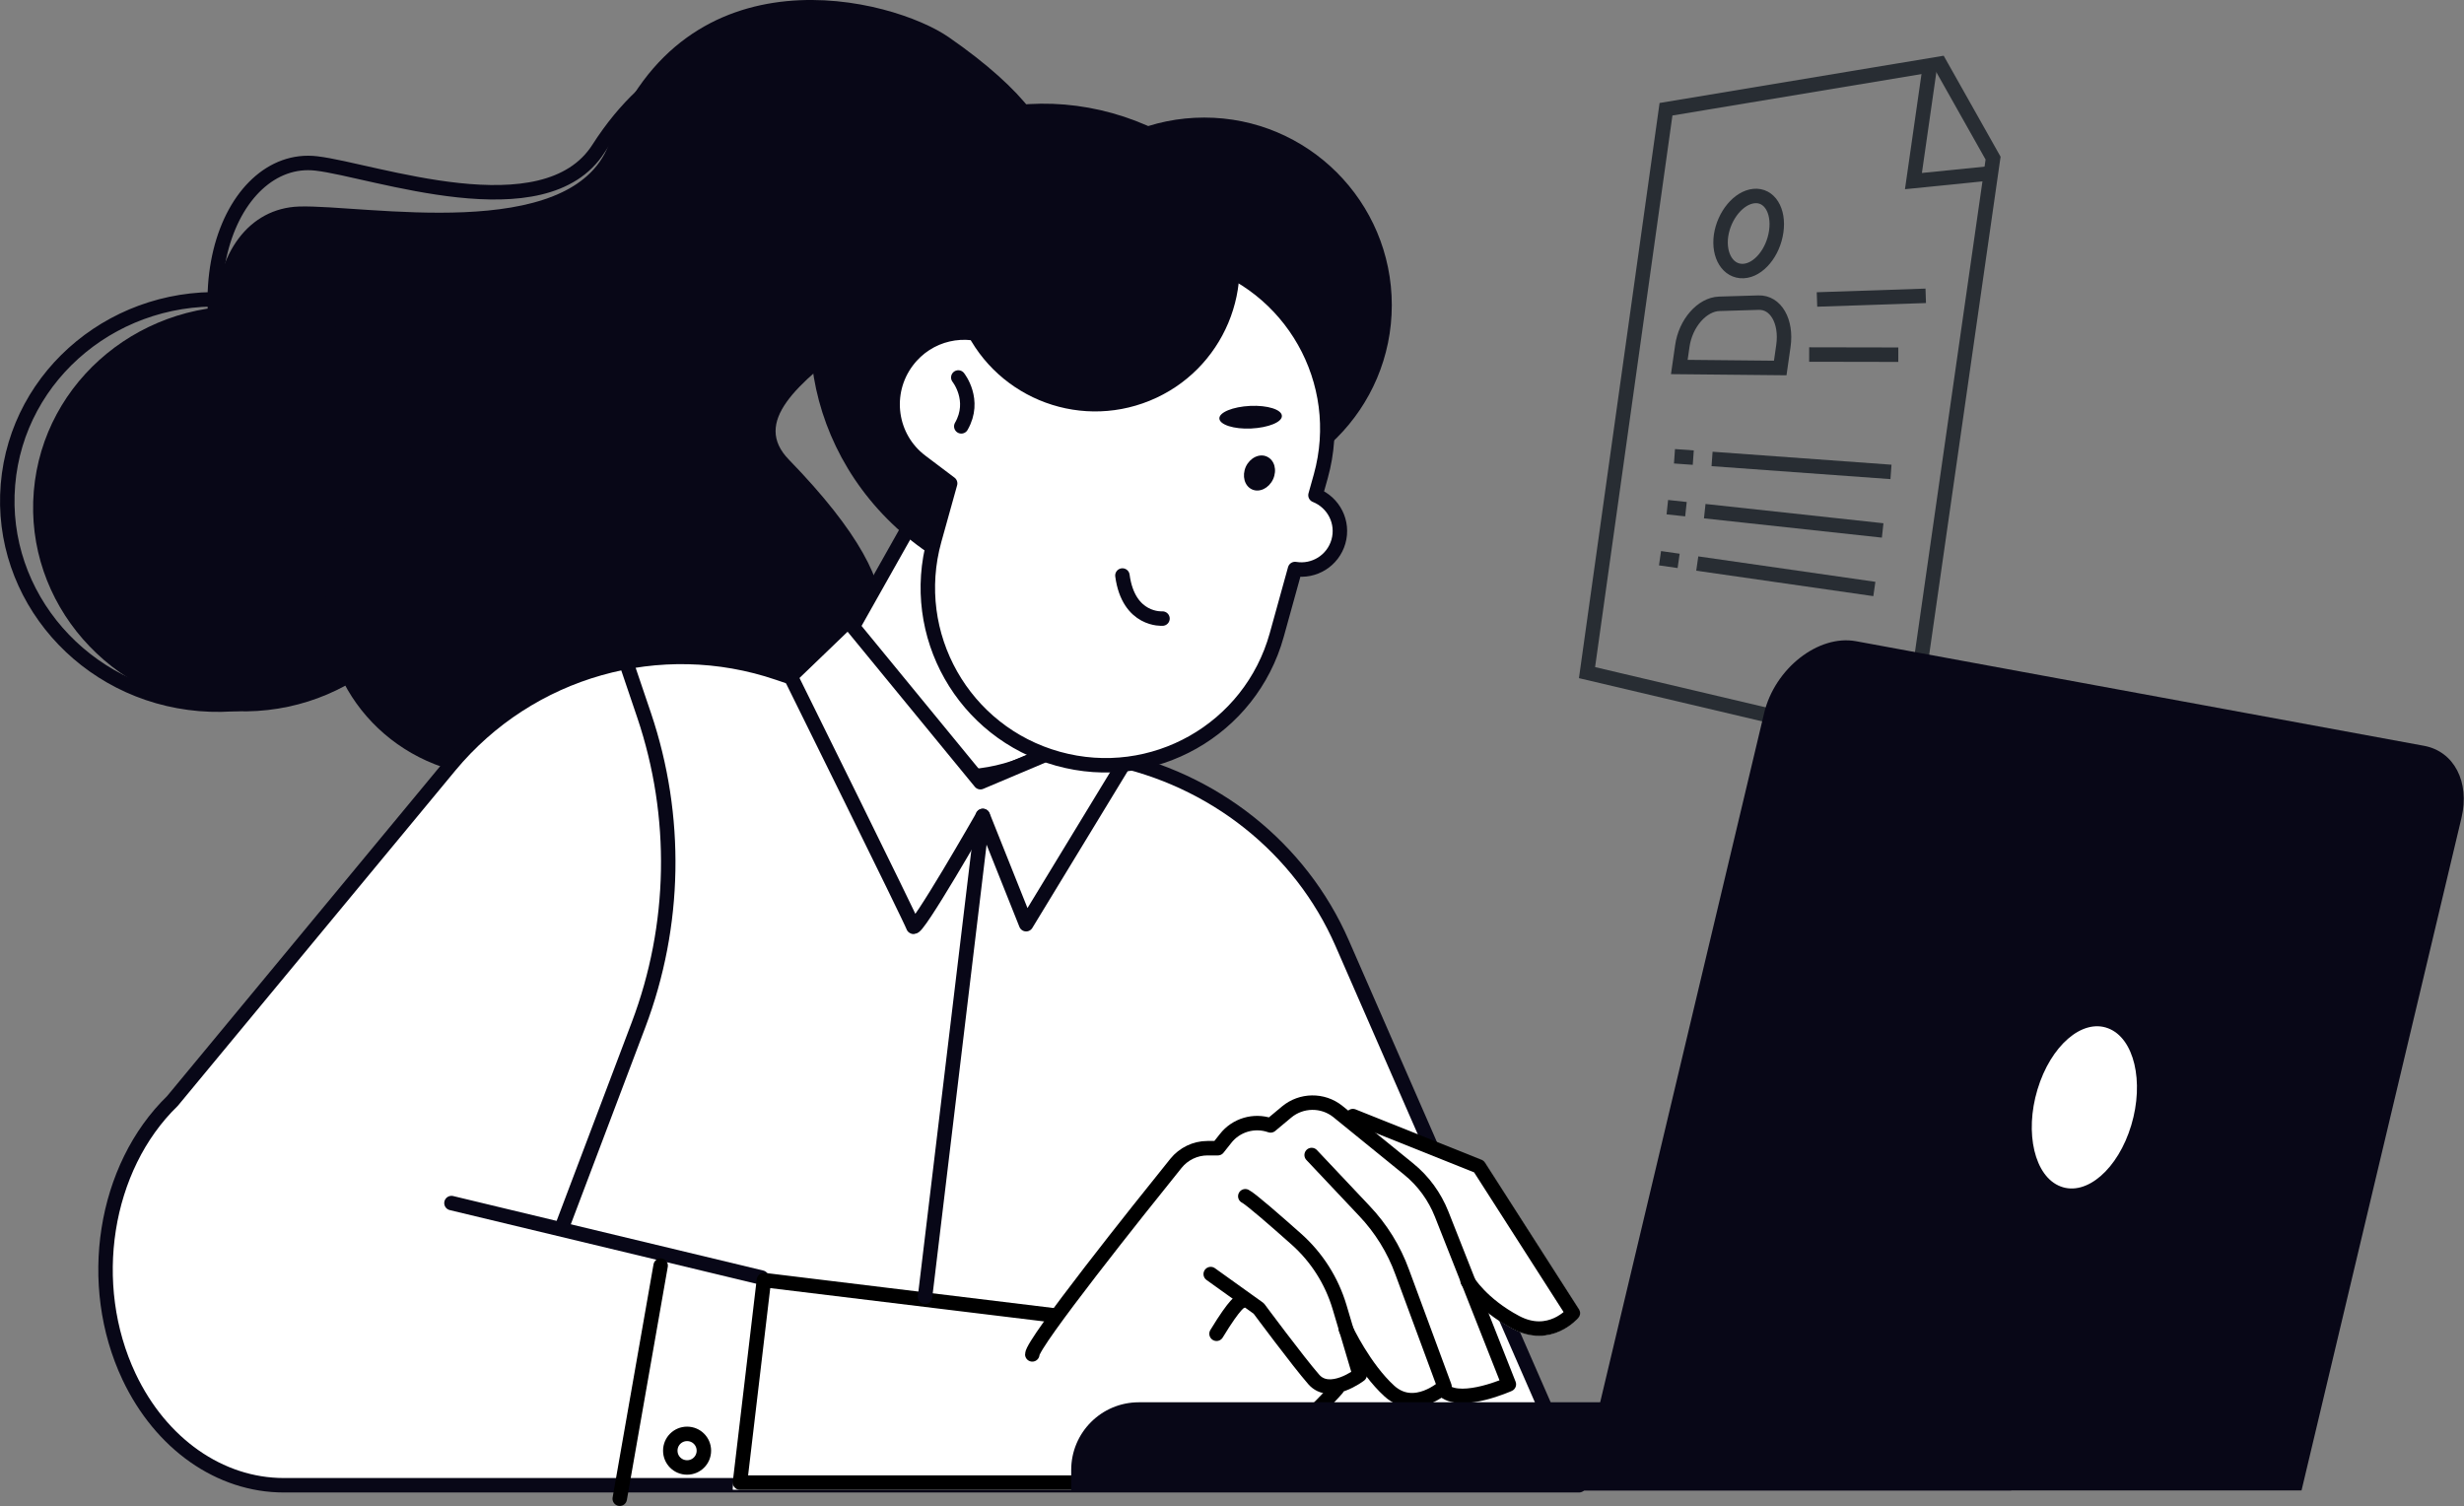 <svg xmlns="http://www.w3.org/2000/svg" xmlns:xlink="http://www.w3.org/1999/xlink" x="0px" y="0px" viewBox="0 0 1481.8 905.7" style="enable-background:new 0 0 1481.8 905.7;" xml:space="preserve"><rect x="0" y="0" width="1481.8" height="905.7" fill="#808080" stroke="none"/><style type="text/css">	.st0{display:none;}	.st1{display:inline;}	.st2{fill:#F6F3E4;}	.st3{fill:#080717;}	.st4{fill:#63E0AD;}	.st5{fill:#FFFFFF;stroke:#080717;stroke-width:8.697;stroke-linecap:round;stroke-linejoin:round;stroke-miterlimit:10;}	.st6{fill:none;stroke:#1D1D1B;stroke-width:8.697;}	.st7{fill:none;stroke:#080717;stroke-width:8.697;stroke-linecap:round;stroke-linejoin:round;stroke-miterlimit:10;}	.st8{fill:#080717;stroke:#080717;stroke-width:8.697;stroke-linecap:round;stroke-linejoin:round;stroke-miterlimit:10;}	.st9{fill:none;stroke:#000000;stroke-width:8.697;}	.st10{fill:#CECAC6;}	.st11{fill:#1D1D1B;}	.st12{fill:#FFFFFF;}	.st13{fill:none;stroke:#1D1D1B;stroke-width:8.697;stroke-miterlimit:10;}	.st14{fill:none;stroke:#080717;stroke-width:8.697;}	.st15{fill:none;stroke:#080717;stroke-width:21.741;}	.st16{fill:#080717;stroke:#080717;stroke-width:8.697;}	.st17{fill:#080717;stroke:#080717;stroke-width:21.741;}	.st18{fill:none;stroke:#000000;stroke-width:8.697;stroke-miterlimit:10;}	.st19{fill:none;stroke:#000000;stroke-width:8.697;stroke-linecap:round;stroke-linejoin:round;stroke-miterlimit:10;}	.st20{fill:#FFFFFF;stroke:#000000;stroke-width:8.697;stroke-linecap:round;stroke-linejoin:round;stroke-miterlimit:10;}	.st21{fill:none;stroke:#FFFFFF;stroke-width:8.697;stroke-linecap:round;stroke-linejoin:round;stroke-miterlimit:10;}	.st22{stroke:#080717;stroke-width:8.697;stroke-linecap:round;stroke-linejoin:round;stroke-miterlimit:10;}	.st23{fill:none;stroke:#282D33;stroke-width:8.697;}	.st24{fill:none;stroke:#080717;stroke-width:8.697;stroke-miterlimit:10;}	.st25{fill:none;stroke:#CECAC6;stroke-width:8.697;stroke-linecap:round;stroke-linejoin:round;stroke-miterlimit:10;}	.st26{fill:none;stroke:#FFFFFF;stroke-width:8.697;stroke-miterlimit:10;}	.st27{fill:none;stroke:#CECAC6;stroke-width:53.967;}	.st28{fill:#080717;stroke:#FFFFFF;stroke-width:9.697;stroke-linecap:round;stroke-linejoin:round;stroke-miterlimit:10;}	.st29{fill:none;stroke:#63E0AD;stroke-width:8.697;stroke-linecap:round;stroke-linejoin:round;stroke-miterlimit:10;}	.st30{fill:#63E0AD;stroke:#080717;stroke-width:8.697;stroke-linecap:round;stroke-linejoin:round;stroke-miterlimit:10;}	.st31{fill:#282D33;}	.st32{fill:none;stroke:#282D33;stroke-width:32.01;}	.st33{fill:none;stroke:#080717;stroke-width:8.697;stroke-miterlimit:10;stroke-dasharray:8.898,8.898;}	.st34{fill:none;stroke:#080717;stroke-width:8.697;stroke-miterlimit:10;stroke-dasharray:8.52,8.52;}	.st35{fill:none;stroke:#282D33;stroke-width:8.697;stroke-miterlimit:10;}	.st36{fill:#FFFFFF;stroke:#1F4142;stroke-width:8.697;stroke-linecap:round;stroke-linejoin:round;stroke-miterlimit:10;}	.st37{stroke:#282D33;stroke-width:17.393;}	.st38{fill:none;stroke:#FFFFFF;stroke-width:8.697;}	.st39{fill:none;stroke:#63E0AD;stroke-width:8.697;}	.st40{stroke:#282D33;stroke-width:11.233;}	.st41{fill:none;stroke:#FFFFFF;stroke-width:5.616;}	.st42{fill:none;stroke:#63E0AD;stroke-width:168.048;stroke-miterlimit:10;}	.st43{fill:none;stroke:#63E0AD;stroke-width:164.851;stroke-miterlimit:10;}	.st44{fill:#FFFFFF;stroke:#080717;stroke-width:9.336;stroke-linecap:round;stroke-linejoin:round;stroke-miterlimit:10;}	.st45{fill:#FFFFFF;stroke:#080717;stroke-width:6.843;stroke-linecap:round;stroke-linejoin:round;stroke-miterlimit:10;}	.st46{fill:none;stroke:#080717;stroke-width:6.843;stroke-linecap:round;stroke-linejoin:round;stroke-miterlimit:10;}	.st47{fill:#FFFFFF;stroke:#080717;stroke-width:6.822;stroke-linecap:round;stroke-linejoin:round;stroke-miterlimit:10;}	.st48{fill:#FFFFFF;stroke:#000000;stroke-width:9.336;stroke-linecap:round;stroke-linejoin:round;stroke-miterlimit:10;}	.st49{fill:none;stroke:#000000;stroke-width:9.336;stroke-linecap:round;stroke-linejoin:round;stroke-miterlimit:10;}	.st50{fill:#FFFFFF;stroke:#080717;stroke-width:17.393;stroke-linecap:round;stroke-linejoin:round;stroke-miterlimit:10;}	.st51{fill:#FFFFFF;stroke:#080717;stroke-width:21.741;stroke-linecap:round;stroke-linejoin:round;stroke-miterlimit:10;}	.st52{fill:none;stroke:#CECAC6;stroke-width:8.697;stroke-miterlimit:10;stroke-dasharray:8.646,8.646;}	.st53{fill:none;stroke:#CECAC6;stroke-width:8.697;stroke-miterlimit:10;}	.st54{fill:none;stroke:#CECAC6;stroke-width:26.444;stroke-miterlimit:10;}	.st55{fill:none;stroke:#080717;stroke-width:7.566;stroke-linecap:round;stroke-linejoin:round;stroke-miterlimit:10;}	.st56{fill:#F3C02A;}	.st57{fill:#FFFFFF;stroke:#080717;stroke-width:8.697;stroke-miterlimit:10;}	.st58{fill:none;stroke:#080717;stroke-width:8.697;stroke-linejoin:round;stroke-miterlimit:10;}	.st59{fill:#FFFFFF;stroke:#080717;stroke-width:8.777;stroke-linecap:round;stroke-linejoin:round;stroke-miterlimit:10;}	.st60{fill:#FFFFFF;stroke:#080717;stroke-width:8.421;stroke-linecap:round;stroke-linejoin:round;stroke-miterlimit:10;}	.st61{fill:none;stroke:#080717;stroke-width:8.421;stroke-linecap:round;stroke-linejoin:round;stroke-miterlimit:10;}	.st62{fill:none;stroke:#FFFFFF;stroke-width:8.421;stroke-linecap:round;stroke-linejoin:round;stroke-miterlimit:10;}	.st63{fill:#FFFFFF;stroke:#080717;stroke-width:8.527;stroke-linecap:round;stroke-linejoin:round;stroke-miterlimit:10;}	.st64{fill:#080717;stroke:#FFFFFF;stroke-width:8.697;stroke-linecap:round;stroke-linejoin:round;stroke-miterlimit:10;}	.st65{fill:none;stroke:#080717;stroke-width:8.107;stroke-linecap:round;stroke-linejoin:round;stroke-miterlimit:10;}	.st66{fill:#FFFFFF;stroke:#080717;stroke-width:8.107;stroke-linejoin:round;stroke-miterlimit:10;}	.st67{fill:#FFFFFF;stroke:#080717;stroke-width:8.107;stroke-linecap:round;stroke-linejoin:round;stroke-miterlimit:10;}	.st68{fill:#080717;stroke:#080717;stroke-width:8.107;stroke-linecap:round;stroke-linejoin:round;stroke-miterlimit:10;}	.st69{fill:none;stroke:#080717;stroke-width:7.528;stroke-linecap:round;stroke-linejoin:round;stroke-miterlimit:10;}	.st70{fill:#FFFFFF;stroke:#080717;stroke-width:8.697;stroke-linejoin:round;stroke-miterlimit:10;}	.st71{stroke:#000000;stroke-width:8.697;}	.st72{fill:#FFFFFF;stroke:#000000;stroke-width:8.697;}	.st73{fill:none;stroke:#000000;stroke-width:9.389;stroke-linecap:round;stroke-linejoin:round;stroke-miterlimit:10;}	.st74{fill:none;stroke:#000000;stroke-width:9.569;stroke-linecap:round;stroke-linejoin:round;stroke-miterlimit:10;}	.st75{fill:none;stroke:#000000;stroke-width:43.557;stroke-linecap:round;stroke-linejoin:round;stroke-miterlimit:10;}	.st76{fill:#FFCF4B;stroke:#000000;stroke-width:8.697;stroke-linecap:round;stroke-linejoin:round;stroke-miterlimit:10;}	.st77{fill:none;stroke:#282D33;stroke-width:6.587;}	.st78{fill:none;stroke:#282D33;stroke-width:8.697;stroke-dasharray:18.805,18.805;}	.st79{fill:#FFFFFF;stroke:#282D33;stroke-width:8.697;}	.st80{fill:none;stroke:#282D33;stroke-width:8.697;stroke-dasharray:17.393;}	.st81{fill:none;stroke:#080717;stroke-width:11.828;stroke-miterlimit:10;stroke-dasharray:12.457;}	.st82{clip-path:url(#SVGID_2_);}	.st83{fill:#FFFFFF;stroke:#000000;stroke-width:12.972;stroke-linecap:round;stroke-linejoin:round;stroke-miterlimit:10;}	.st84{fill:none;stroke:#000000;stroke-width:12.972;stroke-linecap:round;stroke-linejoin:round;stroke-miterlimit:10;}	.st85{fill:#FFFFFF;stroke:#080717;stroke-width:12.972;stroke-miterlimit:10;}	.st86{fill:#FFFFFF;stroke:#000000;stroke-width:8.731;stroke-miterlimit:10;}	.st87{fill:#FFFFFF;stroke:#080717;stroke-width:8.932;stroke-linecap:round;stroke-linejoin:round;stroke-miterlimit:10;}	.st88{fill:none;stroke:#080717;stroke-width:8.932;stroke-linecap:round;stroke-linejoin:round;stroke-miterlimit:10;}	.st89{fill:#FFFFFF;stroke:#000000;stroke-width:8.697;stroke-miterlimit:10;}</style><g id="Layer_3"></g><g id="Layer_4" class="st0"></g><g id="Layer_1"></g><g id="Layer_2">	<g>		<g>			<polygon class="st23" points="1001.9,65.7 1166.6,38.3 1198.6,95.1 1147.7,450.1 954.4,404.5    "></polygon>			<g>				<polyline class="st23" points="1160.7,39.2 1150.7,108.9 1197.3,104.2     "></polyline>			</g>			<line class="st23" x1="1088" y1="213.2" x2="1141.6" y2="213.3"></line>			<line class="st23" x1="1092.7" y1="180.1" x2="1158.1" y2="177.9"></line>			<line class="st23" x1="1029.6" y1="276" x2="1137.2" y2="283.8"></line>			<line class="st23" x1="1025.2" y1="307.4" x2="1132.2" y2="319"></line>			<line class="st23" x1="1020.7" y1="338.9" x2="1127.2" y2="354.2"></line>			<line class="st23" x1="1007" y1="274.4" x2="1018.3" y2="275.2"></line>			<line class="st23" x1="1002.7" y1="305" x2="1013.9" y2="306.2"></line>			<line class="st23" x1="998.3" y1="335.7" x2="1009.5" y2="337.3"></line>			<path class="st23" d="M1070.6,221.3l1.9-13.3c2.1-14.7-4.6-26.4-15-26l-23.5,0.7c-10.4,0.3-20.4,11.7-22.3,25.5l-1.8,12.5    L1070.6,221.3z"></path>			<path class="st23" d="M1068.2,139.2c1.8-12.7-4.2-22.2-13.4-21.3c-9.2,0.9-18,11.6-19.8,23.8c-1.7,12.2,4.3,21.7,13.4,21.3    C1057.6,162.6,1066.4,151.9,1068.2,139.2z"></path>		</g>		<circle class="st3" cx="724.2" cy="183.5" r="112.8"></circle>		<g>			<g>				<path class="st3" d="M492.7,7.9c46.8-1.4,88.9,20.8,115,55.6c-12.3-2.9-25.1-4.3-38.1-3.9c-88.8,2.6-158,82.9-154.5,179.5     c0.2,5.4,0.6,10.7,1.3,15.9c-32.7-24.2-54.6-62.4-56.2-106C357.5,73.3,416.8,10.1,492.7,7.9z"></path>				<path class="st7" d="M551.1,58.4c-24.6-25.6-125.7-71.2-191.2,31c-32.5,50.8-135.3,12.9-169.6,8.9     c-53.1-6.3-91.1,87.6-29.1,179.3c17.8,26.3,90,116.1,114.5,111.4c24.5-4.7,249.8,64.7,138.7-115     c-28.7-46.4,110-68.2,171.6-139.9C596.5,121.9,584.5,93.2,551.1,58.4z"></path>				<path class="st3" d="M570.6,22.4C536.7-1.1,412.4-33.5,366.1,87c-23,59.9-147,36-186.2,37.2c-60.7,2-78.6,109,14,197.4     c26.6,25.4,130,110.1,156.1,101s294.3,28.7,124.4-146.2C430.6,231.3,579,185.2,629,98C637.4,83.2,616.7,54.3,570.6,22.4z"></path>									<ellipse transform="matrix(8.327290e-02 -0.997 0.997 8.327290e-02 -171.362 425.603)" class="st3" cx="145.6" cy="305.9" rx="121.8" ry="125.8"></ellipse>									<ellipse transform="matrix(8.327056e-02 -0.997 0.997 8.327056e-02 -181.619 406.447)" class="st7" cx="130.1" cy="301.9" rx="121.8" ry="125.8"></ellipse>									<ellipse transform="matrix(8.329798e-02 -0.997 0.997 8.329798e-02 -89.098 634.416)" class="st3" cx="300.3" cy="365.6" rx="101.5" ry="104.8"></ellipse>			</g>		</g>		<g>			<path class="st5" d="M576.5,437.6c-16.2-2.3-62.2-17.1-108.5-32.9c-71-24.2-149.6-1.9-197.5,55.9L103.7,662.1    c-41.2,40-52.3,110.3-26.1,165.8l0,0c19.1,40.4,54.6,65.3,93.1,65.3h778.9L807.1,567.1c-25-57.2-77.4-98.9-140.2-111.4    L576.5,437.6z"></path>			<line class="st7" x1="271.5" y1="723.5" x2="458" y2="768.3"></line>			<g>				<path class="st5" d="M519.2,450.5l5.5,3.1c50.7,28.6,115,10.6,143.6-40.1l108-191.6l-133.7-75.3L503.4,393.7     C492.1,413.8,499.2,439.2,519.2,450.5z"></path>			</g>			<g>				<path class="st12" d="M458,766.8l175.8,20c12.4-16.9,33.6-44.4,70.1-89.8c5.4-6.7,13.5-10.6,22.2-10.6h4.3l3.3-4.2     c6.9-8.8,18.4-12.7,29.4-10l8-6.7c10.3-8.6,25.3-8.8,35.9-0.5l2.8,2.3c0.1,0,0.2,0,0.3,0.1l80.8,30.3c0.8,0.3,1.5,0.9,2,1.6     l56.5,88.2c1,1.5,0.8,3.5-0.3,4.9c-3.8,4.6-12.4,10.8-23.5,10.8c-4.9,0-10.3-1.2-16-4.2c-5.9-3.2-10.8-6.5-14.8-9.8l16.5,41.8     c0.8,2.1-0.1,4.4-2.2,5.3c-2.2,1-16.8,7.3-29.5,7.3c-4.7,0-9-0.9-12.5-3.2c-4.7,3.1-11,5.8-17.8,5.8c-5.4,0-11.1-1.8-16.3-6.5     c-4.1-3.7-7.8-8-11.2-12.4c-0.1,1.2-0.5,2.3-1.4,3c-3.6,2.8-9,5.9-14.7,7.2c-0.1,0.1-0.1,0.3-0.2,0.4     c-1.5,1.8-37.2,44.9-68.1,51c-34.4,6.9-84.1,7-86.2,7H440.7C439.5,895.8,456.9,766.7,458,766.8z"></path>				<g>					<path class="st19" d="M634.5,791.1l-175.1-21.3L445,891.6h206.1c0,0,51,0,85.4-6.9c29.8-6,67.5-49.6,67.5-49.6"></path>					<path class="st19" d="M620.8,814.5c0-6.9,64.3-87.5,86.4-114.9c4.6-5.7,11.6-9.1,18.9-9.1h6.3l4.6-5.8      c6.3-8.1,17.1-11.3,26.8-8l0.3,0.1l9.7-8.1c8.8-7.3,21.6-7.5,30.6-0.4l42.7,34.7c8.9,7.2,15.7,16.6,19.9,27.2l40.4,102.3      c0,0-27.6,12.4-38.6,4.1"></path>					<path class="st19" d="M788.8,694.6l31.6,33.5c10.1,10.6,17.9,23.2,22.9,37l25.4,68.7c0,0-17.9,16.5-33.1,2.8      c-15.2-13.8-26.2-37.2-26.2-37.2"></path>					<path class="st19" d="M748.9,719.4c3.1,1.5,18,14.5,30.6,25.7c12.4,11,21.4,25.2,26.1,41l12.1,40.7c0,0-17.9,13.8-27.6,2.8      c-9.6-11-33.1-42.7-33.1-42.7l-28.9-20.7"></path>					<path class="st19" d="M813.6,671.2l75.8,30.3l56.5,88.2c0,0-13.8,16.5-34.4,5.5c-20.7-11-28.9-24.8-28.9-24.8"></path>					<path class="st19" d="M746.1,782.8c0,0-2.8,0-14.5,19.3"></path>				</g>			</g>			<g>				<g>					<path class="st3" d="M1384.1,896.3H949.7l111.2-467.4c6.4-26.9,32.6-47.4,55.2-43.3l341.6,62.9c18.1,3.3,27.7,21.7,22.6,43.3      L1384.1,896.3z"></path>					<path class="st3" d="M644.2,896.3h565.3v-53H684.9c-22.5,0-40.7,18.2-40.7,40.7V896.3z"></path>				</g>				<path class="st12" d="M1281.7,676.7c-7.9,26.3-26.9,42.8-42.5,36.8c-15.6-5.9-21.8-32.1-13.9-58.3c7.9-26.3,26.9-42.8,42.5-36.8     C1283.4,624.3,1289.6,650.4,1281.7,676.7z"></path>			</g>			<path class="st5" d="M510.1,373.5l79.5,96.9l75.2-31.8l13,17.4l-60.7,99.8l-26-65.1c0,0-40.5,70.9-41.9,66.5    c-1.4-4.3-73.7-150.4-73.7-150.4L510.1,373.5z"></path>			<g>									<ellipse transform="matrix(0.677 -0.736 0.736 0.677 50.341 536.854)" class="st3" cx="636.8" cy="211.1" rx="144.4" ry="153.7"></ellipse>				<path class="st5" d="M598.8,204.4c23.8-41.2,73.1-62.8,121.1-49.5l0,0c56.9,15.8,90.2,74.6,74.4,131.5l-3.2,11.4     c11,4.4,17.1,16.3,13.8,27.9l0,0c-3.3,11.5-14.6,18.4-26.1,16.5l-11,39.7c-15.8,56.9-74.6,90.2-131.5,74.4     c-56.9-15.8-90.2-74.6-74.4-131.5l9.5-34.1l-17.5-13.2c-19-14.3-22.7-41.3-8.4-60.3h0C558.2,200.3,580.6,195.5,598.8,204.4z"></path>				<path class="st7" d="M576.3,227c0,0,10.9,13.6,1.8,29.4"></path>				<path class="st7" d="M699.1,372c0,0-20.4,1.6-24.1-25.9"></path>				<path class="st3" d="M765.6,288.2c-2.5,5.4-8.2,8.2-12.7,6.1s-6.1-8.1-3.7-13.6c2.5-5.4,8.2-8.2,12.7-6.1     C766.5,276.7,768.1,282.7,765.6,288.2z"></path>				<path class="st3" d="M770.9,250.1c0.2,3.7-8.1,7.1-18.5,7.6s-18.9-2.3-19.1-6c-0.2-3.7,8.1-7.1,18.5-7.6     C762.2,243.6,770.8,246.3,770.9,250.1z"></path>			</g>			<line class="st7" x1="591" y1="490.7" x2="556.3" y2="779.9"></line>			<path class="st7" d="M377,399.6l10.4,30.7c20.4,60.5,19.2,126.3-3.4,186l-46,121.6"></path>			<line class="st19" x1="397.3" y1="761.1" x2="372.7" y2="901.3"></line>			<path class="st19" d="M423.3,872.4c0,5.6-4.5,10.1-10.1,10.1s-10.1-4.5-10.1-10.1s4.5-10.1,10.1-10.1S423.3,866.8,423.3,872.4z"></path>		</g>					<ellipse transform="matrix(0.926 -0.378 0.378 0.926 -11.803 260.878)" class="st3" cx="658.5" cy="160.5" rx="86.8" ry="86.8"></ellipse>	</g></g></svg>